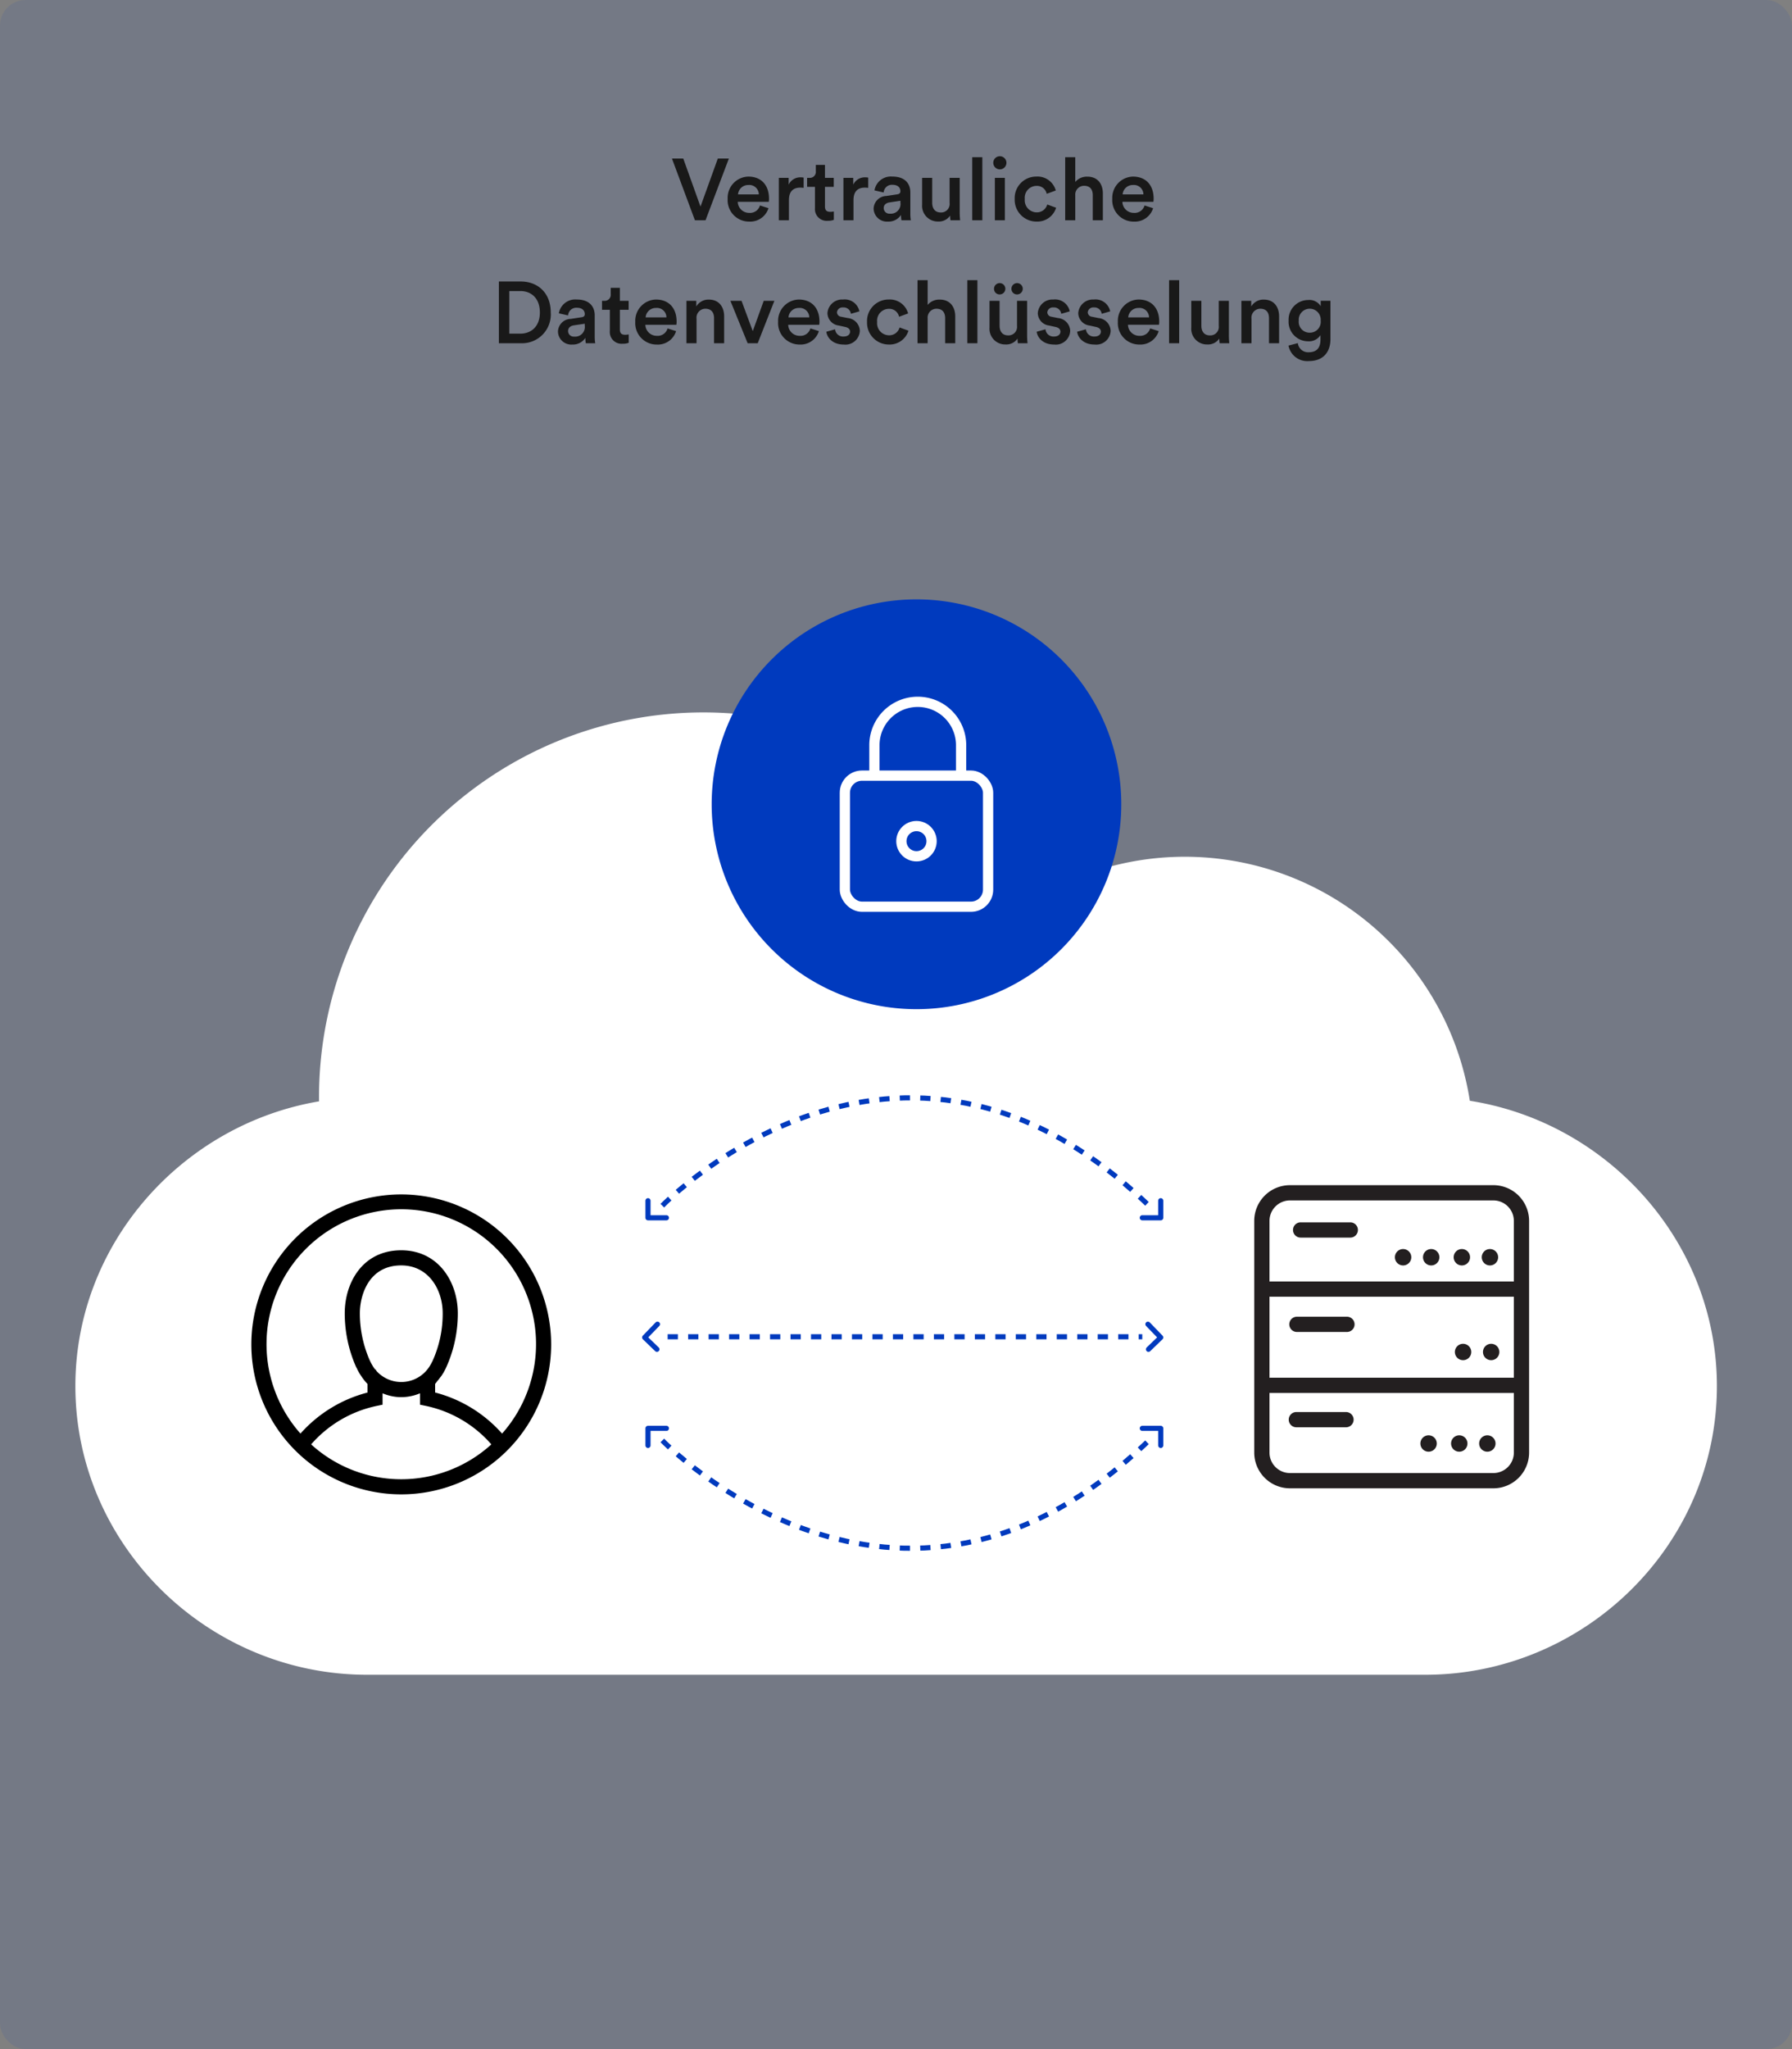 <svg id="datenverschlüsselung" xmlns="http://www.w3.org/2000/svg" width="350" height="400" viewBox="0 0 350 400">
  <rect x="0" y="0" width="350" height="400" fill="#808080" stroke="none"/>
  <g id="datenverschlüsselung-2" data-name="datenverschlüsselung">
    <rect id="Rechteck_5574" data-name="Rechteck 5574" width="350" height="400" rx="5" fill="#003abe" opacity="0.09"/>
    <g id="Gruppe_13706" data-name="Gruppe 13706" transform="translate(-65.669 -49.766)">
      <path id="Pfad_5718" data-name="Pfad 5718" d="M352.745,264.648A56.341,56.341,0,0,0,267.5,225.4a75.075,75.075,0,0,0-139.521,38.58c0,.253,0,.518.012.777-26.63,4.486-47.6,27.7-47.6,55.58,0,31.081,25.906,56.357,56.987,56.357H344.022C375.1,376.7,401,351.42,401,320.34c0-28.114-21.309-51.477-48.257-55.692Zm0,0" transform="translate(0 0)" fill="#fff"/>
    </g>
    <path id="Pfad_5850" data-name="Pfad 5850" d="M42.816,10.331,39.45.947H37.24L41.728,13H43.8L48.358.947H46.2Zm7.327-2.38a1.988,1.988,0,0,1,2.023-1.836,1.855,1.855,0,0,1,2.04,1.836Zm4.284,2.159a2,2,0,0,1-2.074,1.445A2.217,2.217,0,0,1,50.092,9.4h6.052a2.921,2.921,0,0,0,.051-.629c0-2.618-1.5-4.3-4.046-4.3A4.15,4.15,0,0,0,48.12,8.818a4.18,4.18,0,0,0,4.233,4.437,3.729,3.729,0,0,0,3.74-2.618Zm8.534-5.44a2.824,2.824,0,0,0-.527-.051,2.5,2.5,0,0,0-2.4,1.428V4.721H58.116V13h1.972V9.056c0-1.547.7-2.431,2.227-2.431a4.3,4.3,0,0,1,.646.051Zm4.165-2.482H65.341V3.429a1.174,1.174,0,0,1-1.275,1.292h-.425V6.472h1.53v4.165A2.283,2.283,0,0,0,67.653,13.1a3.1,3.1,0,0,0,1.207-.187V11.283a4.21,4.21,0,0,1-.68.068c-.731,0-1.054-.306-1.054-1.037V6.472h1.717V4.721H67.126ZM75.575,4.67a2.824,2.824,0,0,0-.527-.051,2.5,2.5,0,0,0-2.4,1.428V4.721H70.73V13H72.7V9.056c0-1.547.7-2.431,2.227-2.431a4.3,4.3,0,0,1,.646.051Zm1.054,6.086a2.6,2.6,0,0,0,2.805,2.5,2.889,2.889,0,0,0,2.55-1.309A4.6,4.6,0,0,0,82.069,13H83.9a7.509,7.509,0,0,1-.1-1.326V7.56c0-1.649-.969-3.094-3.519-3.094a3.243,3.243,0,0,0-3.485,2.7l1.8.408a1.6,1.6,0,0,1,1.7-1.5c1.088,0,1.564.561,1.564,1.258,0,.289-.136.527-.612.6l-2.125.323A2.548,2.548,0,0,0,76.629,10.756Zm3.179.952A1.1,1.1,0,0,1,78.6,10.637c0-.68.493-1.02,1.105-1.122l2.159-.323v.374A1.884,1.884,0,0,1,79.808,11.708Zm11.764.374A6.163,6.163,0,0,0,91.64,13h1.887a13.476,13.476,0,0,1-.085-1.513V4.721H91.47v4.9a1.658,1.658,0,0,1-1.734,1.853c-1.19,0-1.666-.867-1.666-1.887V4.721H86.1V9.94a3.061,3.061,0,0,0,3.128,3.3A2.648,2.648,0,0,0,91.572,12.082Zm6.29.918V.692H95.89V13Zm4.4,0V4.721H100.31V13ZM100,1.814a1.284,1.284,0,0,0,2.567,0,1.284,1.284,0,1,0-2.567,0Zm8.432,4.471a1.947,1.947,0,0,1,2.006,1.547l1.768-.646a3.7,3.7,0,0,0-3.791-2.72,4.207,4.207,0,0,0-4.233,4.386,4.253,4.253,0,0,0,4.284,4.4,3.839,3.839,0,0,0,3.808-2.7l-1.734-.629a2.089,2.089,0,0,1-2.074,1.53,2.355,2.355,0,0,1-2.312-2.6A2.319,2.319,0,0,1,108.436,6.285Zm7.582,1.853a1.721,1.721,0,0,1,1.717-1.87c1.241,0,1.7.816,1.7,1.836V13h1.972V7.764c0-1.819-.986-3.281-3.026-3.281a2.95,2.95,0,0,0-2.363,1.037V.692h-1.972V13h1.972Zm9.248-.187a1.988,1.988,0,0,1,2.023-1.836,1.855,1.855,0,0,1,2.04,1.836Zm4.284,2.159a2,2,0,0,1-2.074,1.445A2.217,2.217,0,0,1,125.215,9.4h6.052a2.92,2.92,0,0,0,.051-.629c0-2.618-1.5-4.3-4.046-4.3a4.15,4.15,0,0,0-4.029,4.352,4.18,4.18,0,0,0,4.233,4.437,3.729,3.729,0,0,0,3.74-2.618ZM5.476,35.13V26.817H7.635c2.091,0,3.808,1.36,3.808,4.182,0,2.788-1.734,4.131-3.825,4.131ZM7.686,37a5.615,5.615,0,0,0,5.882-6c0-3.876-2.584-6.052-5.865-6.052H3.436V37Zm7.293-2.244a2.6,2.6,0,0,0,2.805,2.5,2.889,2.889,0,0,0,2.55-1.309A4.6,4.6,0,0,0,20.419,37h1.836a7.509,7.509,0,0,1-.1-1.326V31.56c0-1.649-.969-3.094-3.519-3.094a3.243,3.243,0,0,0-3.485,2.7l1.8.408a1.6,1.6,0,0,1,1.7-1.5c1.088,0,1.564.561,1.564,1.258,0,.289-.136.527-.612.595l-2.125.323A2.548,2.548,0,0,0,14.979,34.756Zm3.179.952a1.1,1.1,0,0,1-1.207-1.071c0-.68.493-1.02,1.1-1.122l2.159-.323v.374A1.884,1.884,0,0,1,18.158,35.708Zm8.908-9.52H25.281v1.241a1.174,1.174,0,0,1-1.275,1.292h-.425v1.751h1.53v4.165A2.283,2.283,0,0,0,27.593,37.1a3.1,3.1,0,0,0,1.207-.187V35.283a4.21,4.21,0,0,1-.68.068c-.731,0-1.054-.306-1.054-1.037V30.472h1.717V28.721H27.066ZM32.1,31.951a1.988,1.988,0,0,1,2.023-1.836,1.855,1.855,0,0,1,2.04,1.836Zm4.284,2.159a2,2,0,0,1-2.074,1.445A2.217,2.217,0,0,1,32.047,33.4H38.1a2.921,2.921,0,0,0,.051-.629c0-2.618-1.5-4.3-4.046-4.3a4.15,4.15,0,0,0-4.029,4.352,4.18,4.18,0,0,0,4.233,4.437,3.729,3.729,0,0,0,3.74-2.618Zm5.661-1.887a1.738,1.738,0,0,1,1.717-1.955c1.241,0,1.7.816,1.7,1.836V37h1.972V31.764c0-1.819-.969-3.281-2.992-3.281a2.749,2.749,0,0,0-2.448,1.343v-1.1H40.071V37h1.972Zm15.2-3.5H55.167l-2.142,5.916-2.193-5.916H48.656L52.022,37h1.972Zm2.754,3.23a1.988,1.988,0,0,1,2.023-1.836,1.855,1.855,0,0,1,2.04,1.836Zm4.284,2.159A2,2,0,0,1,62.2,35.555,2.217,2.217,0,0,1,59.944,33.4H66a2.921,2.921,0,0,0,.051-.629c0-2.618-1.5-4.3-4.046-4.3a4.15,4.15,0,0,0-4.029,4.352A4.18,4.18,0,0,0,62.2,37.255a3.729,3.729,0,0,0,3.74-2.618Zm3.111.646c.1.935,1.02,2.5,3.417,2.5A2.814,2.814,0,0,0,73.935,34.6a2.6,2.6,0,0,0-2.38-2.516L70.3,31.832a.909.909,0,0,1-.833-.867,1.077,1.077,0,0,1,1.19-.952,1.422,1.422,0,0,1,1.53,1.241l1.666-.476a2.922,2.922,0,0,0-3.2-2.312,2.871,2.871,0,0,0-3.043,2.669,2.5,2.5,0,0,0,2.227,2.414l1.224.272c.663.136.969.476.969.918,0,.51-.425.952-1.241.952a1.55,1.55,0,0,1-1.683-1.411ZM79.6,30.285A1.947,1.947,0,0,1,81.6,31.832l1.768-.646a3.7,3.7,0,0,0-3.791-2.72,4.207,4.207,0,0,0-4.233,4.386,4.253,4.253,0,0,0,4.284,4.4,3.839,3.839,0,0,0,3.808-2.7L81.7,33.923a2.089,2.089,0,0,1-2.074,1.53,2.355,2.355,0,0,1-2.312-2.6A2.319,2.319,0,0,1,79.6,30.285Zm7.582,1.853a1.721,1.721,0,0,1,1.717-1.87c1.241,0,1.7.816,1.7,1.836V37h1.972V31.764c0-1.819-.986-3.281-3.026-3.281a2.95,2.95,0,0,0-2.363,1.037V24.692H85.206V37h1.972ZM96.9,37V24.692H94.93V37Zm3.247-10.625a1.078,1.078,0,0,0,1.088,1.1,1.105,1.105,0,1,0-1.088-1.1Zm3.4,0a1.078,1.078,0,0,0,1.088,1.1,1.105,1.105,0,1,0-1.088-1.1Zm1.19,9.707a6.163,6.163,0,0,0,.068.918h1.887a13.476,13.476,0,0,1-.085-1.513V28.721h-1.972v4.9A1.658,1.658,0,0,1,102.9,35.47c-1.19,0-1.666-.867-1.666-1.887V28.721H99.265V33.94a3.061,3.061,0,0,0,3.128,3.3A2.648,2.648,0,0,0,104.739,36.082Zm3.74-1.326c.1.935,1.02,2.5,3.417,2.5a2.814,2.814,0,0,0,3.128-2.652,2.6,2.6,0,0,0-2.38-2.516l-1.258-.255a.909.909,0,0,1-.833-.867,1.077,1.077,0,0,1,1.19-.952,1.422,1.422,0,0,1,1.53,1.241l1.666-.476a2.922,2.922,0,0,0-3.2-2.312,2.871,2.871,0,0,0-3.043,2.669,2.5,2.5,0,0,0,2.227,2.414l1.224.272c.663.136.969.476.969.918,0,.51-.425.952-1.241.952A1.55,1.55,0,0,1,110.2,34.28Zm7.9,0c.1.935,1.02,2.5,3.417,2.5a2.814,2.814,0,0,0,3.128-2.652,2.6,2.6,0,0,0-2.38-2.516l-1.258-.255a.909.909,0,0,1-.833-.867,1.077,1.077,0,0,1,1.19-.952,1.422,1.422,0,0,1,1.53,1.241l1.666-.476a2.922,2.922,0,0,0-3.2-2.312,2.871,2.871,0,0,0-3.043,2.669,2.5,2.5,0,0,0,2.227,2.414l1.224.272c.663.136.969.476.969.918,0,.51-.425.952-1.241.952A1.55,1.55,0,0,1,118.1,34.28Zm9.979-2.805a1.988,1.988,0,0,1,2.023-1.836,1.855,1.855,0,0,1,2.04,1.836Zm4.284,2.159a2,2,0,0,1-2.074,1.445,2.217,2.217,0,0,1-2.261-2.159h6.052a2.92,2.92,0,0,0,.051-.629c0-2.618-1.5-4.3-4.046-4.3a4.15,4.15,0,0,0-4.029,4.352,4.18,4.18,0,0,0,4.233,4.437,3.729,3.729,0,0,0,3.74-2.618ZM136.307,37V24.692h-1.972V37Zm7.837-.918a6.163,6.163,0,0,0,.068.918H146.1a13.478,13.478,0,0,1-.085-1.513V28.721h-1.972v4.9a1.658,1.658,0,0,1-1.734,1.853c-1.19,0-1.666-.867-1.666-1.887V28.721h-1.972V33.94a3.061,3.061,0,0,0,3.128,3.3A2.648,2.648,0,0,0,144.145,36.082Zm6.29-3.859a1.738,1.738,0,0,1,1.717-1.955c1.241,0,1.7.816,1.7,1.836V37h1.972V31.764c0-1.819-.969-3.281-2.992-3.281a2.749,2.749,0,0,0-2.448,1.343v-1.1h-1.921V37h1.972Zm7.225,5.236a3.722,3.722,0,0,0,3.944,3.026c3.111,0,4.25-2.057,4.25-4.267v-7.5h-1.9v1.054a2.573,2.573,0,0,0-2.448-1.207,3.837,3.837,0,0,0-3.825,4.029,3.809,3.809,0,0,0,3.825,4.029,2.646,2.646,0,0,0,2.4-1.207v.867c0,1.683-.782,2.482-2.346,2.482a2.015,2.015,0,0,1-2.074-1.785Zm4.165-2.516a2.116,2.116,0,0,1-2.159-2.346,2.15,2.15,0,1,1,4.284,0A2.118,2.118,0,0,1,161.824,34.943Z" transform="translate(94 30)" fill="#191919"/>
    <path id="Pfad_5739" data-name="Pfad 5739" d="M83.043,220.554a29.277,29.277,0,1,0,29.276,29.278A29.31,29.31,0,0,0,83.043,220.554Zm-17.6,48.793a23.338,23.338,0,0,1,12.775-7.5l1.174-.245v-2.225a9.442,9.442,0,0,0,3.192.743c.155.007.307.01.461.01a9.449,9.449,0,0,0,3.659-.75V261.6l1.174.245a23.308,23.308,0,0,1,12.763,7.506,26.159,26.159,0,0,1-35.2,0Zm9.517-25.6c0-3.467,1.7-9.334,8.08-9.334,5.313,0,8.095,4.7,8.095,9.334a22.224,22.224,0,0,1-2.019,9.4c-.037.061-.074.133-.118.223-.1.2-.21.394-.325.585-.013.021-.024.044-.038.067l-.188.288A6.526,6.526,0,0,1,78.183,255l0-.077-.357-.34a10.629,10.629,0,0,1-.869-1.5c-.032-.077-.075-.148-.1-.226l-.007,0A22.759,22.759,0,0,1,74.96,243.75Zm27.771,23.493a26.287,26.287,0,0,0-13.073-8.017v-1.682c.17-.179.307-.4.467-.592.194-.216.365-.451.539-.684.066-.1.149-.171.213-.27.024-.031.032-.05.053-.081.074-.109.145-.222.214-.334a6.573,6.573,0,0,0,.387-.674c.049-.083.095-.173.162-.316l.006-.012.021-.037h0A25.469,25.469,0,0,0,94.09,243.75c0-6.107-3.8-12.289-11.049-12.289-7.582,0-11.035,6.371-11.035,12.289a25.765,25.765,0,0,0,2.222,10.5c.032.068.078.127.111.194a9.678,9.678,0,0,0,.9,1.585c.007.012.012.025.021.037l.058.083c.062.087.118.18.185.266l.04.058a10.445,10.445,0,0,0,.9,1.075v1.684a26.312,26.312,0,0,0-13.085,8.012,26.321,26.321,0,1,1,39.379,0Z" transform="translate(-4.673 12.604)"/>
    <g id="Gruppe_13790" data-name="Gruppe 13790" transform="translate(-69.296 -67.02)">
      <path id="Pfad_5765" data-name="Pfad 5765" d="M360.978,298.375H321.233a6.976,6.976,0,0,0-6.968,6.968V350.58a6.976,6.976,0,0,0,6.968,6.968h39.745a6.978,6.978,0,0,0,6.97-6.968V305.343A6.978,6.978,0,0,0,360.978,298.375Zm-43.736,21.753c.031,0,.06.018.092.018h47.636v15.817H317.335c-.033,0-.061.016-.092.018Zm3.991-18.776h39.745a4,4,0,0,1,3.992,3.991v11.826H317.335c-.033,0-.061.016-.092.018V305.343A4,4,0,0,1,321.233,301.352Zm43.738,49.228a4,4,0,0,1-3.992,3.991H321.233a4,4,0,0,1-3.991-3.991V338.923c.031,0,.06.018.092.018h47.636Z" fill="#231f20"/>
      <path id="Pfad_5766" data-name="Pfad 5766" d="M320.866,306.227h9.7a1.489,1.489,0,0,0,0-2.977h-9.7a1.489,1.489,0,1,0,0,2.977Z" transform="translate(2.498 2.382)" fill="#231f20"/>
      <path id="Pfad_5767" data-name="Pfad 5767" d="M320.379,318.6h9.694a1.489,1.489,0,1,0,0-2.977h-9.694a1.489,1.489,0,1,0,0,2.977Z" transform="translate(2.26 8.429)" fill="#231f20"/>
      <path id="Pfad_5768" data-name="Pfad 5768" d="M320.254,331.1h9.694a1.489,1.489,0,1,0,0-2.977h-9.694a1.489,1.489,0,0,0,0,2.977Z" transform="translate(2.199 14.537)" fill="#231f20"/>
      <path id="Pfad_5769" data-name="Pfad 5769" d="M345.715,309.951a1.6,1.6,0,1,0-1.6-1.6A1.6,1.6,0,0,0,345.715,309.951Z" transform="translate(14.586 4.092)" fill="#231f20"/>
      <path id="Pfad_5770" data-name="Pfad 5770" d="M342.03,309.951a1.6,1.6,0,1,0-1.6-1.6A1.6,1.6,0,0,0,342.03,309.951Z" transform="translate(12.786 4.092)" fill="#231f20"/>
      <path id="Pfad_5771" data-name="Pfad 5771" d="M338.006,309.951a1.6,1.6,0,1,0-1.6-1.6A1.6,1.6,0,0,0,338.006,309.951Z" transform="translate(10.819 4.092)" fill="#231f20"/>
      <path id="Pfad_5772" data-name="Pfad 5772" d="M334.321,309.951a1.6,1.6,0,1,0-1.6-1.6A1.6,1.6,0,0,0,334.321,309.951Z" transform="translate(9.018 4.092)" fill="#231f20"/>
      <path id="Pfad_5773" data-name="Pfad 5773" d="M345.874,322.376a1.6,1.6,0,1,0-1.6-1.6A1.6,1.6,0,0,0,345.874,322.376Z" transform="translate(14.664 10.164)" fill="#231f20"/>
      <path id="Pfad_5774" data-name="Pfad 5774" d="M342.189,322.376a1.6,1.6,0,1,0-1.6-1.6A1.6,1.6,0,0,0,342.189,322.376Z" transform="translate(12.863 10.164)" fill="#231f20"/>
      <path id="Pfad_5775" data-name="Pfad 5775" d="M345.374,334.376a1.6,1.6,0,1,0-1.6-1.6A1.6,1.6,0,0,0,345.374,334.376Z" transform="translate(14.419 16.027)" fill="#231f20"/>
      <path id="Pfad_5776" data-name="Pfad 5776" d="M341.689,334.376a1.6,1.6,0,1,0-1.6-1.6A1.6,1.6,0,0,0,341.689,334.376Z" transform="translate(12.619 16.027)" fill="#231f20"/>
      <path id="Pfad_5777" data-name="Pfad 5777" d="M337.665,334.376a1.6,1.6,0,1,0-1.6-1.6A1.6,1.6,0,0,0,337.665,334.376Z" transform="translate(10.652 16.027)" fill="#231f20"/>
    </g>
    <g id="Gruppe_13801" data-name="Gruppe 13801" transform="translate(-811 -849.6)">
      <path id="Pfad_5796" data-name="Pfad 5796" d="M5291.361-3633.045s45.839-47.355,95.039,0" transform="translate(-4351 4718)" fill="none" stroke="#003abe" stroke-width="1" stroke-dasharray="2 2"/>
      <path id="Pfad_5798" data-name="Pfad 5798" d="M5429-3666.4v-3.6h3.333" transform="translate(4607.561 6516.321) rotate(-90)" fill="none" stroke="#003abe" stroke-linecap="round" stroke-linejoin="round" stroke-width="1"/>
      <path id="Pfad_5799" data-name="Pfad 5799" d="M0,0V3.6H3.333" transform="translate(1034.104 1087.321) rotate(-90)" fill="none" stroke="#003abe" stroke-linecap="round" stroke-linejoin="round" stroke-width="1"/>
    </g>
    <path id="Pfad_5796-2" data-name="Pfad 5796" d="M5291.361-3654.092s45.839,47.355,95.039,0" transform="translate(-5162 3935.28)" fill="none" stroke="#003abe" stroke-width="1" stroke-dasharray="2 2"/>
    <path id="Pfad_5798-2" data-name="Pfad 5798" d="M0,0V3.6H3.333" transform="translate(130.161 278.823) rotate(90)" fill="none" stroke="#003abe" stroke-linecap="round" stroke-linejoin="round" stroke-width="1"/>
    <path id="Pfad_5799-2" data-name="Pfad 5799" d="M0,3.6V0H3.333" transform="translate(226.705 278.823) rotate(90)" fill="none" stroke="#003abe" stroke-linecap="round" stroke-linejoin="round" stroke-width="1"/>
    <g id="Gruppe_13802" data-name="Gruppe 13802" transform="translate(-811 -850.802)">
      <path id="Pfad_5802" data-name="Pfad 5802" d="M0-1.926v92.7" transform="translate(943.326 1111.744) rotate(-90)" fill="none" stroke="#003abe" stroke-width="1" stroke-dasharray="2"/>
      <path id="Pfad_5800" data-name="Pfad 5800" d="M0,3.6V0H3.333" transform="matrix(-0.719, 0.695, -0.695, -0.719, 1037.705, 1111.881)" fill="none" stroke="#003abe" stroke-linecap="round" stroke-linejoin="round" stroke-width="1"/>
      <path id="Pfad_5801" data-name="Pfad 5801" d="M0,0V3.6H3.333" transform="matrix(0.719, 0.695, -0.695, 0.719, 939.412, 1109.291)" fill="none" stroke="#003abe" stroke-linecap="round" stroke-linejoin="round" stroke-width="1"/>
    </g>
    <path id="Pfad_5732" data-name="Pfad 5732" d="M40,0A40,40,0,1,1,0,40,40,40,0,0,1,40,0Z" transform="translate(139 117)" fill="#003abe"/>
    <g id="Gruppe_13804" data-name="Gruppe 13804" transform="translate(114.247 -250.625)">
      <rect id="Rechteck_5583" data-name="Rechteck 5583" width="27.976" height="25.591" rx="3.341" transform="translate(50.765 402.034)" fill="none" stroke="#fff" stroke-miterlimit="10" stroke-width="2"/>
      <circle id="Ellipse_5538" data-name="Ellipse 5538" cx="2.95" cy="2.95" r="2.95" transform="translate(61.803 411.879)" fill="none" stroke="#fff" stroke-miterlimit="10" stroke-width="2"/>
      <path id="Pfad_5803" data-name="Pfad 5803" d="M57.495,402v-5.906a8.467,8.467,0,1,1,16.934,0v6.333" transform="translate(-0.959)" fill="none" stroke="#fff" stroke-miterlimit="10" stroke-width="2"/>
    </g>
  </g>
</svg>
